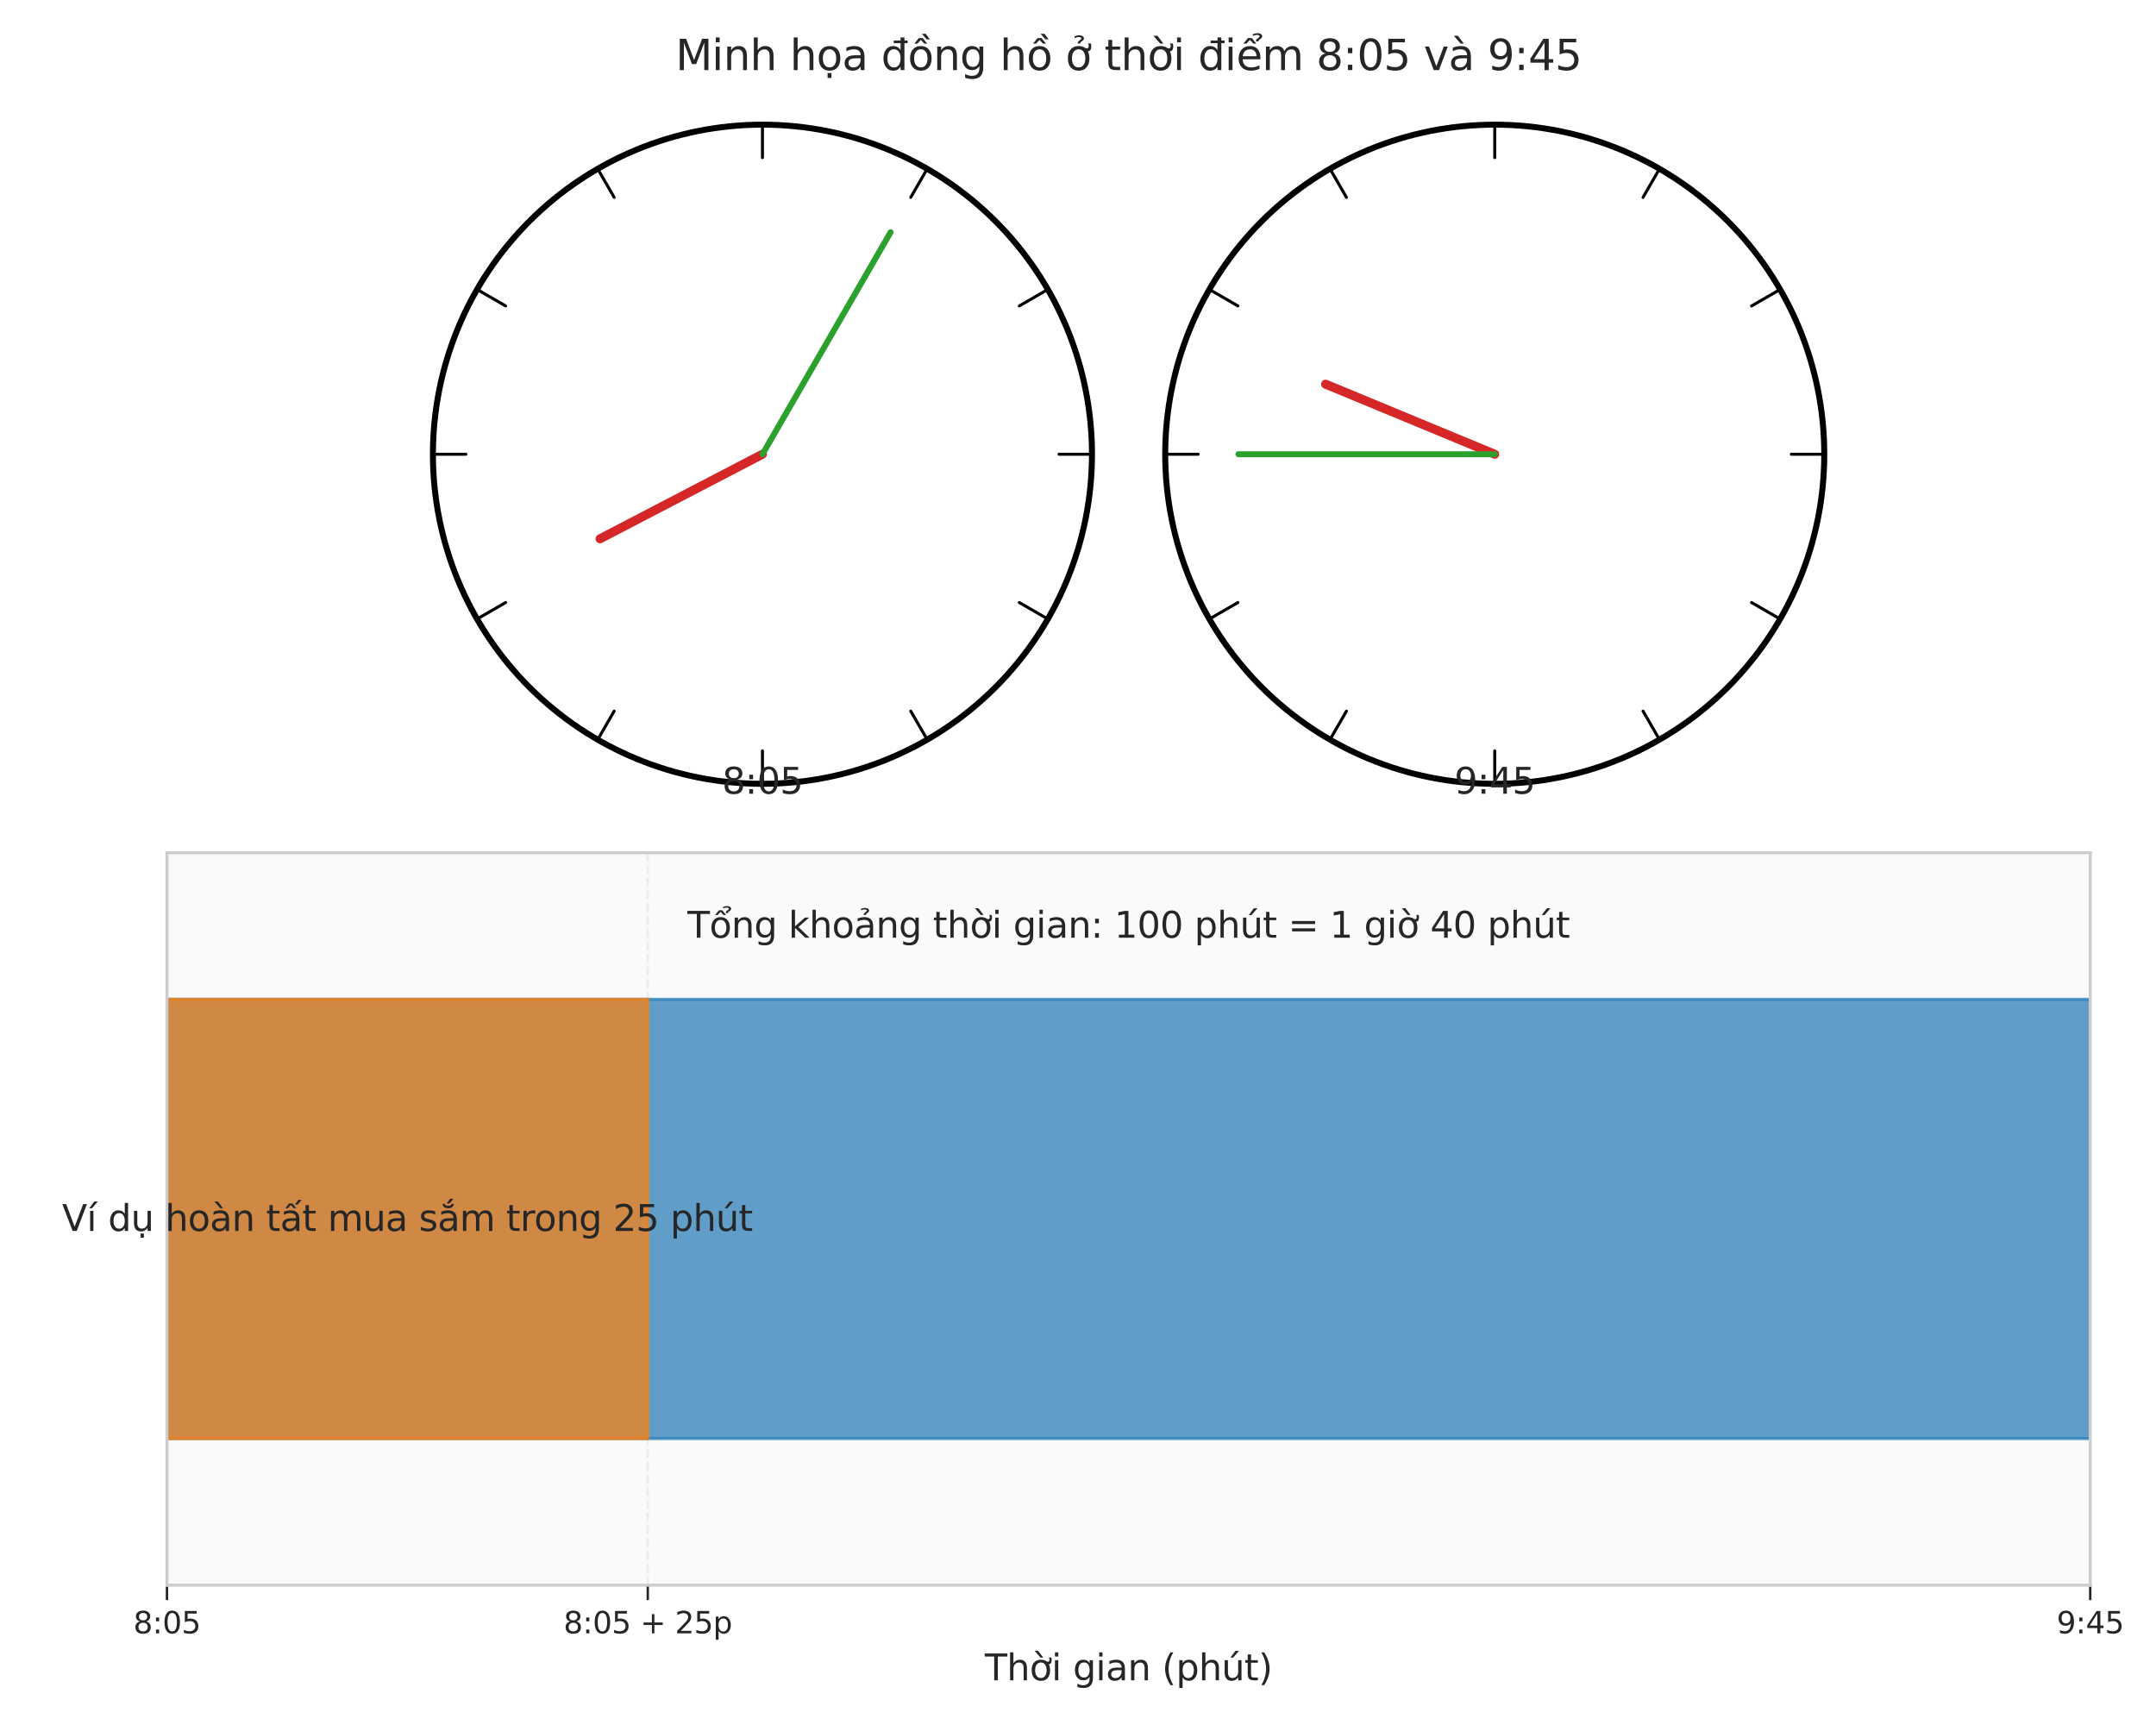 <?xml version="1.0" encoding="utf-8" standalone="no"?>
<!DOCTYPE svg PUBLIC "-//W3C//DTD SVG 1.1//EN"
  "http://www.w3.org/Graphics/SVG/1.1/DTD/svg11.dtd">
<svg xmlns:xlink="http://www.w3.org/1999/xlink" width="720pt" height="576pt" viewBox="0 0 720 576" xmlns="http://www.w3.org/2000/svg" version="1.1">
 <defs>
  <style type="text/css">*{stroke-linejoin: round; stroke-linecap: butt}</style>
 </defs>
 <g id="figure_1">
  <g id="patch_1">
   <path d="M 0 576 
L 720 576 
L 720 0 
L 0 0 
z
" style="fill: #ffffff"/>
  </g>
  <g id="axes_1">
   <g id="patch_2">
    <path d="M 254.623 261.723 
C 283.807 261.723 311.801 250.127 332.438 229.49 
C 353.075 208.853 364.67 180.86 364.67 151.675 
C 364.67 122.49 353.075 94.497 332.438 73.86 
C 311.801 53.223 283.807 41.627 254.623 41.627 
C 225.438 41.627 197.444 53.223 176.807 73.86 
C 156.17 94.497 144.575 122.49 144.575 151.675 
C 144.575 180.86 156.17 208.853 176.807 229.49 
C 197.444 250.127 225.438 261.723 254.623 261.723 
L 254.623 261.723 
z
" clip-path="url(#p99e0556cc8)" style="fill: none; stroke: #000000; stroke-width: 2; stroke-linejoin: miter"/>
   </g>
   <g id="patch_3">
    <path d="M 499.173 261.723 
C 528.357 261.723 556.351 250.127 576.988 229.49 
C 597.625 208.853 609.22 180.86 609.22 151.675 
C 609.22 122.49 597.625 94.497 576.988 73.86 
C 556.351 53.223 528.357 41.627 499.173 41.627 
C 469.988 41.627 441.994 53.223 421.357 73.86 
C 400.72 94.497 389.125 122.49 389.125 151.675 
C 389.125 180.86 400.72 208.853 421.357 229.49 
C 441.994 250.127 469.988 261.723 499.173 261.723 
L 499.173 261.723 
z
" clip-path="url(#p99e0556cc8)" style="fill: none; stroke: #000000; stroke-width: 2; stroke-linejoin: miter"/>
   </g>
   <g id="line2d_1">
    <path d="M 254.623 52.632 
L 254.623 41.627 
" clip-path="url(#p99e0556cc8)" style="fill: none; stroke: #000000; stroke-linecap: round"/>
   </g>
   <g id="line2d_2">
    <path d="M 304.144 65.901 
L 309.646 56.371 
" clip-path="url(#p99e0556cc8)" style="fill: none; stroke: #000000; stroke-linecap: round"/>
   </g>
   <g id="line2d_3">
    <path d="M 340.396 102.154 
L 349.926 96.651 
" clip-path="url(#p99e0556cc8)" style="fill: none; stroke: #000000; stroke-linecap: round"/>
   </g>
   <g id="line2d_4">
    <path d="M 353.665 151.675 
L 364.67 151.675 
" clip-path="url(#p99e0556cc8)" style="fill: none; stroke: #000000; stroke-linecap: round"/>
   </g>
   <g id="line2d_5">
    <path d="M 340.396 201.196 
L 349.926 206.699 
" clip-path="url(#p99e0556cc8)" style="fill: none; stroke: #000000; stroke-linecap: round"/>
   </g>
   <g id="line2d_6">
    <path d="M 304.144 237.449 
L 309.646 246.979 
" clip-path="url(#p99e0556cc8)" style="fill: none; stroke: #000000; stroke-linecap: round"/>
   </g>
   <g id="line2d_7">
    <path d="M 254.623 250.718 
L 254.623 261.723 
" clip-path="url(#p99e0556cc8)" style="fill: none; stroke: #000000; stroke-linecap: round"/>
   </g>
   <g id="line2d_8">
    <path d="M 205.101 237.449 
L 199.599 246.979 
" clip-path="url(#p99e0556cc8)" style="fill: none; stroke: #000000; stroke-linecap: round"/>
   </g>
   <g id="line2d_9">
    <path d="M 168.849 201.196 
L 159.319 206.699 
" clip-path="url(#p99e0556cc8)" style="fill: none; stroke: #000000; stroke-linecap: round"/>
   </g>
   <g id="line2d_10">
    <path d="M 155.58 151.675 
L 144.575 151.675 
" clip-path="url(#p99e0556cc8)" style="fill: none; stroke: #000000; stroke-linecap: round"/>
   </g>
   <g id="line2d_11">
    <path d="M 168.849 102.154 
L 159.319 96.651 
" clip-path="url(#p99e0556cc8)" style="fill: none; stroke: #000000; stroke-linecap: round"/>
   </g>
   <g id="line2d_12">
    <path d="M 205.101 65.901 
L 199.599 56.371 
" clip-path="url(#p99e0556cc8)" style="fill: none; stroke: #000000; stroke-linecap: round"/>
   </g>
   <g id="line2d_13">
    <path d="M 499.173 52.632 
L 499.173 41.627 
" clip-path="url(#p99e0556cc8)" style="fill: none; stroke: #000000; stroke-linecap: round"/>
   </g>
   <g id="line2d_14">
    <path d="M 548.694 65.901 
L 554.196 56.371 
" clip-path="url(#p99e0556cc8)" style="fill: none; stroke: #000000; stroke-linecap: round"/>
   </g>
   <g id="line2d_15">
    <path d="M 584.946 102.154 
L 594.476 96.651 
" clip-path="url(#p99e0556cc8)" style="fill: none; stroke: #000000; stroke-linecap: round"/>
   </g>
   <g id="line2d_16">
    <path d="M 598.215 151.675 
L 609.22 151.675 
" clip-path="url(#p99e0556cc8)" style="fill: none; stroke: #000000; stroke-linecap: round"/>
   </g>
   <g id="line2d_17">
    <path d="M 584.946 201.196 
L 594.476 206.699 
" clip-path="url(#p99e0556cc8)" style="fill: none; stroke: #000000; stroke-linecap: round"/>
   </g>
   <g id="line2d_18">
    <path d="M 548.694 237.449 
L 554.196 246.979 
" clip-path="url(#p99e0556cc8)" style="fill: none; stroke: #000000; stroke-linecap: round"/>
   </g>
   <g id="line2d_19">
    <path d="M 499.173 250.718 
L 499.173 261.723 
" clip-path="url(#p99e0556cc8)" style="fill: none; stroke: #000000; stroke-linecap: round"/>
   </g>
   <g id="line2d_20">
    <path d="M 449.651 237.449 
L 444.149 246.979 
" clip-path="url(#p99e0556cc8)" style="fill: none; stroke: #000000; stroke-linecap: round"/>
   </g>
   <g id="line2d_21">
    <path d="M 413.399 201.196 
L 403.869 206.699 
" clip-path="url(#p99e0556cc8)" style="fill: none; stroke: #000000; stroke-linecap: round"/>
   </g>
   <g id="line2d_22">
    <path d="M 400.13 151.675 
L 389.125 151.675 
" clip-path="url(#p99e0556cc8)" style="fill: none; stroke: #000000; stroke-linecap: round"/>
   </g>
   <g id="line2d_23">
    <path d="M 413.399 102.154 
L 403.869 96.651 
" clip-path="url(#p99e0556cc8)" style="fill: none; stroke: #000000; stroke-linecap: round"/>
   </g>
   <g id="line2d_24">
    <path d="M 449.651 65.901 
L 444.149 56.371 
" clip-path="url(#p99e0556cc8)" style="fill: none; stroke: #000000; stroke-linecap: round"/>
   </g>
   <g id="line2d_25">
    <path d="M 254.623 151.675 
L 200.393 179.905 
" clip-path="url(#p99e0556cc8)" style="fill: none; stroke: #d62728; stroke-width: 3; stroke-linecap: round"/>
   </g>
   <g id="line2d_26">
    <path d="M 254.623 151.675 
L 297.419 77.55 
" clip-path="url(#p99e0556cc8)" style="fill: none; stroke: #2ca02c; stroke-width: 2; stroke-linecap: round"/>
   </g>
   <g id="line2d_27">
    <path d="M 499.173 151.675 
L 442.689 128.279 
" clip-path="url(#p99e0556cc8)" style="fill: none; stroke: #d62728; stroke-width: 3; stroke-linecap: round"/>
   </g>
   <g id="line2d_28">
    <path d="M 499.173 151.675 
L 413.58 151.675 
" clip-path="url(#p99e0556cc8)" style="fill: none; stroke: #2ca02c; stroke-width: 2; stroke-linecap: round"/>
   </g>
   <g id="text_1">
    <!-- 8:05 -->
    <g style="fill: #262626" transform="translate(241.149 265.034) scale(0.12 -0.12)">
     <defs>
      <path id="DejaVuSans-38" d="M 2034 2216 
Q 1584 2216 1326 1975 
Q 1069 1734 1069 1313 
Q 1069 891 1326 650 
Q 1584 409 2034 409 
Q 2484 409 2743 651 
Q 3003 894 3003 1313 
Q 3003 1734 2745 1975 
Q 2488 2216 2034 2216 
z
M 1403 2484 
Q 997 2584 770 2862 
Q 544 3141 544 3541 
Q 544 4100 942 4425 
Q 1341 4750 2034 4750 
Q 2731 4750 3128 4425 
Q 3525 4100 3525 3541 
Q 3525 3141 3298 2862 
Q 3072 2584 2669 2484 
Q 3125 2378 3379 2068 
Q 3634 1759 3634 1313 
Q 3634 634 3220 271 
Q 2806 -91 2034 -91 
Q 1263 -91 848 271 
Q 434 634 434 1313 
Q 434 1759 690 2068 
Q 947 2378 1403 2484 
z
M 1172 3481 
Q 1172 3119 1398 2916 
Q 1625 2713 2034 2713 
Q 2441 2713 2670 2916 
Q 2900 3119 2900 3481 
Q 2900 3844 2670 4047 
Q 2441 4250 2034 4250 
Q 1625 4250 1398 4047 
Q 1172 3844 1172 3481 
z
" transform="scale(0.016)"/>
      <path id="DejaVuSans-3a" d="M 750 794 
L 1409 794 
L 1409 0 
L 750 0 
L 750 794 
z
M 750 3309 
L 1409 3309 
L 1409 2516 
L 750 2516 
L 750 3309 
z
" transform="scale(0.016)"/>
      <path id="DejaVuSans-30" d="M 2034 4250 
Q 1547 4250 1301 3770 
Q 1056 3291 1056 2328 
Q 1056 1369 1301 889 
Q 1547 409 2034 409 
Q 2525 409 2770 889 
Q 3016 1369 3016 2328 
Q 3016 3291 2770 3770 
Q 2525 4250 2034 4250 
z
M 2034 4750 
Q 2819 4750 3233 4129 
Q 3647 3509 3647 2328 
Q 3647 1150 3233 529 
Q 2819 -91 2034 -91 
Q 1250 -91 836 529 
Q 422 1150 422 2328 
Q 422 3509 836 4129 
Q 1250 4750 2034 4750 
z
" transform="scale(0.016)"/>
      <path id="DejaVuSans-35" d="M 691 4666 
L 3169 4666 
L 3169 4134 
L 1269 4134 
L 1269 2991 
Q 1406 3038 1543 3061 
Q 1681 3084 1819 3084 
Q 2600 3084 3056 2656 
Q 3513 2228 3513 1497 
Q 3513 744 3044 326 
Q 2575 -91 1722 -91 
Q 1428 -91 1123 -41 
Q 819 9 494 109 
L 494 744 
Q 775 591 1075 516 
Q 1375 441 1709 441 
Q 2250 441 2565 725 
Q 2881 1009 2881 1497 
Q 2881 1984 2565 2268 
Q 2250 2553 1709 2553 
Q 1456 2553 1204 2497 
Q 953 2441 691 2322 
L 691 4666 
z
" transform="scale(0.016)"/>
     </defs>
     <use xlink:href="#DejaVuSans-38"/>
     <use xlink:href="#DejaVuSans-3a" transform="translate(63.623 0)"/>
     <use xlink:href="#DejaVuSans-30" transform="translate(97.314 0)"/>
     <use xlink:href="#DejaVuSans-35" transform="translate(160.938 0)"/>
    </g>
   </g>
   <g id="text_2">
    <!-- 9:45 -->
    <g style="fill: #262626" transform="translate(485.699 265.034) scale(0.12 -0.12)">
     <defs>
      <path id="DejaVuSans-39" d="M 703 97 
L 703 672 
Q 941 559 1184 500 
Q 1428 441 1663 441 
Q 2288 441 2617 861 
Q 2947 1281 2994 2138 
Q 2813 1869 2534 1725 
Q 2256 1581 1919 1581 
Q 1219 1581 811 2004 
Q 403 2428 403 3163 
Q 403 3881 828 4315 
Q 1253 4750 1959 4750 
Q 2769 4750 3195 4129 
Q 3622 3509 3622 2328 
Q 3622 1225 3098 567 
Q 2575 -91 1691 -91 
Q 1453 -91 1209 -44 
Q 966 3 703 97 
z
M 1959 2075 
Q 2384 2075 2632 2365 
Q 2881 2656 2881 3163 
Q 2881 3666 2632 3958 
Q 2384 4250 1959 4250 
Q 1534 4250 1286 3958 
Q 1038 3666 1038 3163 
Q 1038 2656 1286 2365 
Q 1534 2075 1959 2075 
z
" transform="scale(0.016)"/>
      <path id="DejaVuSans-34" d="M 2419 4116 
L 825 1625 
L 2419 1625 
L 2419 4116 
z
M 2253 4666 
L 3047 4666 
L 3047 1625 
L 3713 1625 
L 3713 1100 
L 3047 1100 
L 3047 0 
L 2419 0 
L 2419 1100 
L 313 1100 
L 313 1709 
L 2253 4666 
z
" transform="scale(0.016)"/>
     </defs>
     <use xlink:href="#DejaVuSans-39"/>
     <use xlink:href="#DejaVuSans-3a" transform="translate(63.623 0)"/>
     <use xlink:href="#DejaVuSans-34" transform="translate(97.314 0)"/>
     <use xlink:href="#DejaVuSans-35" transform="translate(160.938 0)"/>
    </g>
   </g>
   <g id="text_3">
    <!-- Minh họa đồng hồ ở thời điểm 8:05 và 9:45 -->
    <g style="fill: #262626" transform="translate(225.606 23.4) scale(0.14 -0.14)">
     <defs>
      <path id="DejaVuSans-4d" d="M 628 4666 
L 1569 4666 
L 2759 1491 
L 3956 4666 
L 4897 4666 
L 4897 0 
L 4281 0 
L 4281 4097 
L 3078 897 
L 2444 897 
L 1241 4097 
L 1241 0 
L 628 0 
L 628 4666 
z
" transform="scale(0.016)"/>
      <path id="DejaVuSans-69" d="M 603 3500 
L 1178 3500 
L 1178 0 
L 603 0 
L 603 3500 
z
M 603 4863 
L 1178 4863 
L 1178 4134 
L 603 4134 
L 603 4863 
z
" transform="scale(0.016)"/>
      <path id="DejaVuSans-6e" d="M 3513 2113 
L 3513 0 
L 2938 0 
L 2938 2094 
Q 2938 2591 2744 2837 
Q 2550 3084 2163 3084 
Q 1697 3084 1428 2787 
Q 1159 2491 1159 1978 
L 1159 0 
L 581 0 
L 581 3500 
L 1159 3500 
L 1159 2956 
Q 1366 3272 1645 3428 
Q 1925 3584 2291 3584 
Q 2894 3584 3203 3211 
Q 3513 2838 3513 2113 
z
" transform="scale(0.016)"/>
      <path id="DejaVuSans-68" d="M 3513 2113 
L 3513 0 
L 2938 0 
L 2938 2094 
Q 2938 2591 2744 2837 
Q 2550 3084 2163 3084 
Q 1697 3084 1428 2787 
Q 1159 2491 1159 1978 
L 1159 0 
L 581 0 
L 581 4863 
L 1159 4863 
L 1159 2956 
Q 1366 3272 1645 3428 
Q 1925 3584 2291 3584 
Q 2894 3584 3203 3211 
Q 3513 2838 3513 2113 
z
" transform="scale(0.016)"/>
      <path id="DejaVuSans-20" transform="scale(0.016)"/>
      <path id="DejaVuSans-1ecd" d="M 1959 3097 
Q 1497 3097 1228 2736 
Q 959 2375 959 1747 
Q 959 1119 1226 758 
Q 1494 397 1959 397 
Q 2419 397 2687 759 
Q 2956 1122 2956 1747 
Q 2956 2369 2687 2733 
Q 2419 3097 1959 3097 
z
M 1959 3584 
Q 2709 3584 3137 3096 
Q 3566 2609 3566 1747 
Q 3566 888 3137 398 
Q 2709 -91 1959 -91 
Q 1206 -91 779 398 
Q 353 888 353 1747 
Q 353 2609 779 3096 
Q 1206 3584 1959 3584 
z
M 1666 -441 
L 2241 -441 
L 2241 -1172 
L 1666 -1172 
L 1666 -441 
z
" transform="scale(0.016)"/>
      <path id="DejaVuSans-61" d="M 2194 1759 
Q 1497 1759 1228 1600 
Q 959 1441 959 1056 
Q 959 750 1161 570 
Q 1363 391 1709 391 
Q 2188 391 2477 730 
Q 2766 1069 2766 1631 
L 2766 1759 
L 2194 1759 
z
M 3341 1997 
L 3341 0 
L 2766 0 
L 2766 531 
Q 2569 213 2275 61 
Q 1981 -91 1556 -91 
Q 1019 -91 701 211 
Q 384 513 384 1019 
Q 384 1609 779 1909 
Q 1175 2209 1959 2209 
L 2766 2209 
L 2766 2266 
Q 2766 2663 2505 2880 
Q 2244 3097 1772 3097 
Q 1472 3097 1187 3025 
Q 903 2953 641 2809 
L 641 3341 
Q 956 3463 1253 3523 
Q 1550 3584 1831 3584 
Q 2591 3584 2966 3190 
Q 3341 2797 3341 1997 
z
" transform="scale(0.016)"/>
      <path id="DejaVuSans-111" d="M 2906 2969 
L 2906 4013 
L 1888 4013 
L 1888 4403 
L 2906 4403 
L 2906 4863 
L 3481 4863 
L 3481 4403 
L 3963 4403 
L 3963 4013 
L 3481 4013 
L 3481 0 
L 2906 0 
L 2906 525 
Q 2725 213 2448 61 
Q 2172 -91 1784 -91 
Q 1150 -91 751 415 
Q 353 922 353 1747 
Q 353 2572 751 3078 
Q 1150 3584 1784 3584 
Q 2172 3584 2448 3432 
Q 2725 3281 2906 2969 
z
M 947 1747 
Q 947 1113 1208 752 
Q 1469 391 1925 391 
Q 2381 391 2643 752 
Q 2906 1113 2906 1747 
Q 2906 2381 2643 2742 
Q 2381 3103 1925 3103 
Q 1469 3103 1208 2742 
Q 947 2381 947 1747 
z
" transform="scale(0.016)"/>
      <path id="DejaVuSans-1ed3" d="M 2694 5409 
L 3306 4584 
L 2828 4584 
L 2110 5409 
L 2694 5409 
z
M 1658 4775 
L 2246 4775 
L 2905 3944 
L 2471 3944 
L 1952 4500 
L 1433 3944 
L 999 3944 
L 1658 4775 
z
M 1959 3097 
Q 1497 3097 1228 2736 
Q 959 2375 959 1747 
Q 959 1119 1226 758 
Q 1494 397 1959 397 
Q 2419 397 2687 759 
Q 2956 1122 2956 1747 
Q 2956 2369 2687 2733 
Q 2419 3097 1959 3097 
z
M 1959 3584 
Q 2709 3584 3137 3096 
Q 3566 2609 3566 1747 
Q 3566 888 3137 398 
Q 2709 -91 1959 -91 
Q 1206 -91 779 398 
Q 353 888 353 1747 
Q 353 2609 779 3096 
Q 1206 3584 1959 3584 
z
" transform="scale(0.016)"/>
      <path id="DejaVuSans-67" d="M 2906 1791 
Q 2906 2416 2648 2759 
Q 2391 3103 1925 3103 
Q 1463 3103 1205 2759 
Q 947 2416 947 1791 
Q 947 1169 1205 825 
Q 1463 481 1925 481 
Q 2391 481 2648 825 
Q 2906 1169 2906 1791 
z
M 3481 434 
Q 3481 -459 3084 -895 
Q 2688 -1331 1869 -1331 
Q 1566 -1331 1297 -1286 
Q 1028 -1241 775 -1147 
L 775 -588 
Q 1028 -725 1275 -790 
Q 1522 -856 1778 -856 
Q 2344 -856 2625 -561 
Q 2906 -266 2906 331 
L 2906 616 
Q 2728 306 2450 153 
Q 2172 0 1784 0 
Q 1141 0 747 490 
Q 353 981 353 1791 
Q 353 2603 747 3093 
Q 1141 3584 1784 3584 
Q 2172 3584 2450 3431 
Q 2728 3278 2906 2969 
L 2906 3500 
L 3481 3500 
L 3481 434 
z
" transform="scale(0.016)"/>
      <path id="DejaVuSans-1edf" d="M 2622 3136 
L 2622 3508 
Q 2813 3367 2950 3300 
Q 3088 3233 3185 3233 
Q 3328 3233 3400 3319 
Q 3472 3405 3472 3573 
Q 3472 3673 3448 3770 
Q 3425 3867 3378 3964 
L 3794 3964 
Q 3825 3845 3840 3739 
Q 3856 3633 3856 3539 
Q 3856 3158 3720 2978 
Q 3585 2798 3294 2798 
Q 3144 2798 2980 2881 
Q 2816 2964 2622 3136 
z
M 1975 3097 
Q 1513 3097 1244 2736 
Q 975 2375 975 1747 
Q 975 1119 1242 758 
Q 1510 397 1975 397 
Q 2435 397 2703 759 
Q 2972 1122 2972 1747 
Q 2972 2369 2703 2733 
Q 2435 3097 1975 3097 
z
M 1975 3584 
Q 2725 3584 3153 3096 
Q 3582 2609 3582 1747 
Q 3582 888 3153 398 
Q 2725 -91 1975 -91 
Q 1222 -91 795 398 
Q 369 888 369 1747 
Q 369 2609 795 3096 
Q 1222 3584 1975 3584 
z
M 1364 5025 
Q 1714 5184 2042 5184 
Q 2367 5184 2565 5051 
Q 2764 4919 2764 4709 
Q 2764 4519 2489 4316 
L 2351 4216 
Q 2242 4134 2230 4106 
Q 2208 4056 2208 3956 
L 1836 3956 
L 1836 3994 
Q 1836 4119 1883 4203 
Q 1930 4288 2089 4403 
L 2230 4509 
Q 2373 4616 2373 4741 
Q 2373 4806 2276 4862 
Q 2180 4919 1958 4919 
Q 1676 4919 1364 4756 
L 1364 5025 
z
" transform="scale(0.016)"/>
      <path id="DejaVuSans-74" d="M 1172 4494 
L 1172 3500 
L 2356 3500 
L 2356 3053 
L 1172 3053 
L 1172 1153 
Q 1172 725 1289 603 
Q 1406 481 1766 481 
L 2356 481 
L 2356 0 
L 1766 0 
Q 1100 0 847 248 
Q 594 497 594 1153 
L 594 3053 
L 172 3053 
L 172 3500 
L 594 3500 
L 594 4494 
L 1172 4494 
z
" transform="scale(0.016)"/>
      <path id="DejaVuSans-1edd" d="M 1507 5119 
L 2388 3950 
L 1910 3950 
L 891 5119 
L 1507 5119 
z
M 2622 3136 
L 2622 3508 
Q 2813 3367 2950 3300 
Q 3088 3233 3185 3233 
Q 3328 3233 3400 3319 
Q 3472 3405 3472 3573 
Q 3472 3673 3448 3770 
Q 3425 3867 3378 3964 
L 3794 3964 
Q 3825 3845 3840 3739 
Q 3856 3633 3856 3539 
Q 3856 3158 3720 2978 
Q 3585 2798 3294 2798 
Q 3144 2798 2980 2881 
Q 2816 2964 2622 3136 
z
M 1975 3097 
Q 1513 3097 1244 2736 
Q 975 2375 975 1747 
Q 975 1119 1242 758 
Q 1510 397 1975 397 
Q 2435 397 2703 759 
Q 2972 1122 2972 1747 
Q 2972 2369 2703 2733 
Q 2435 3097 1975 3097 
z
M 1975 3584 
Q 2725 3584 3153 3096 
Q 3582 2609 3582 1747 
Q 3582 888 3153 398 
Q 2725 -91 1975 -91 
Q 1222 -91 795 398 
Q 369 888 369 1747 
Q 369 2609 795 3096 
Q 1222 3584 1975 3584 
z
" transform="scale(0.016)"/>
      <path id="DejaVuSans-1ec3" d="M 3597 1894 
L 3597 1613 
L 953 1613 
Q 991 1019 1311 708 
Q 1631 397 2203 397 
Q 2534 397 2845 478 
Q 3156 559 3463 722 
L 3463 178 
Q 3153 47 2828 -22 
Q 2503 -91 2169 -91 
Q 1331 -91 842 396 
Q 353 884 353 1716 
Q 353 2575 817 3079 
Q 1281 3584 2069 3584 
Q 2775 3584 3186 3129 
Q 3597 2675 3597 1894 
z
M 3022 2063 
Q 3016 2534 2758 2815 
Q 2500 3097 2075 3097 
Q 1594 3097 1305 2825 
Q 1016 2553 972 2059 
L 3022 2063 
z
M 2468 5345 
Q 2818 5504 3146 5504 
Q 3471 5504 3669 5371 
Q 3868 5239 3868 5029 
Q 3868 4839 3593 4636 
L 3455 4536 
Q 3346 4454 3334 4426 
Q 3312 4376 3312 4276 
L 2940 4276 
L 2940 4314 
Q 2940 4439 2987 4523 
Q 3034 4608 3193 4723 
L 3334 4829 
Q 3477 4936 3477 5061 
Q 3477 5126 3380 5182 
Q 3284 5239 3062 5239 
Q 2780 5239 2468 5076 
L 2468 5345 
z
M 1738 4775 
L 2326 4775 
L 2985 3944 
L 2551 3944 
L 2032 4500 
L 1513 3944 
L 1079 3944 
L 1738 4775 
z
" transform="scale(0.016)"/>
      <path id="DejaVuSans-6d" d="M 3328 2828 
Q 3544 3216 3844 3400 
Q 4144 3584 4550 3584 
Q 5097 3584 5394 3201 
Q 5691 2819 5691 2113 
L 5691 0 
L 5113 0 
L 5113 2094 
Q 5113 2597 4934 2840 
Q 4756 3084 4391 3084 
Q 3944 3084 3684 2787 
Q 3425 2491 3425 1978 
L 3425 0 
L 2847 0 
L 2847 2094 
Q 2847 2600 2669 2842 
Q 2491 3084 2119 3084 
Q 1678 3084 1418 2786 
Q 1159 2488 1159 1978 
L 1159 0 
L 581 0 
L 581 3500 
L 1159 3500 
L 1159 2956 
Q 1356 3278 1631 3431 
Q 1906 3584 2284 3584 
Q 2666 3584 2933 3390 
Q 3200 3197 3328 2828 
z
" transform="scale(0.016)"/>
      <path id="DejaVuSans-76" d="M 191 3500 
L 800 3500 
L 1894 563 
L 2988 3500 
L 3597 3500 
L 2284 0 
L 1503 0 
L 191 3500 
z
" transform="scale(0.016)"/>
      <path id="DejaVuSans-e0" d="M 2194 1759 
Q 1497 1759 1228 1600 
Q 959 1441 959 1056 
Q 959 750 1161 570 
Q 1363 391 1709 391 
Q 2188 391 2477 730 
Q 2766 1069 2766 1631 
L 2766 1759 
L 2194 1759 
z
M 3341 1997 
L 3341 0 
L 2766 0 
L 2766 531 
Q 2569 213 2275 61 
Q 1981 -91 1556 -91 
Q 1019 -91 701 211 
Q 384 513 384 1019 
Q 384 1609 779 1909 
Q 1175 2209 1959 2209 
L 2766 2209 
L 2766 2266 
Q 2766 2663 2505 2880 
Q 2244 3097 1772 3097 
Q 1472 3097 1187 3025 
Q 903 2953 641 2809 
L 641 3341 
Q 956 3463 1253 3523 
Q 1550 3584 1831 3584 
Q 2591 3584 2966 3190 
Q 3341 2797 3341 1997 
z
M 1403 5119 
L 2284 3950 
L 1806 3950 
L 787 5119 
L 1403 5119 
z
" transform="scale(0.016)"/>
     </defs>
     <use xlink:href="#DejaVuSans-4d"/>
     <use xlink:href="#DejaVuSans-69" transform="translate(86.279 0)"/>
     <use xlink:href="#DejaVuSans-6e" transform="translate(114.062 0)"/>
     <use xlink:href="#DejaVuSans-68" transform="translate(177.441 0)"/>
     <use xlink:href="#DejaVuSans-20" transform="translate(240.82 0)"/>
     <use xlink:href="#DejaVuSans-68" transform="translate(272.607 0)"/>
     <use xlink:href="#DejaVuSans-1ecd" transform="translate(335.986 0)"/>
     <use xlink:href="#DejaVuSans-61" transform="translate(397.168 0)"/>
     <use xlink:href="#DejaVuSans-20" transform="translate(458.447 0)"/>
     <use xlink:href="#DejaVuSans-111" transform="translate(490.234 0)"/>
     <use xlink:href="#DejaVuSans-1ed3" transform="translate(553.711 0)"/>
     <use xlink:href="#DejaVuSans-6e" transform="translate(614.893 0)"/>
     <use xlink:href="#DejaVuSans-67" transform="translate(678.271 0)"/>
     <use xlink:href="#DejaVuSans-20" transform="translate(741.748 0)"/>
     <use xlink:href="#DejaVuSans-68" transform="translate(773.535 0)"/>
     <use xlink:href="#DejaVuSans-1ed3" transform="translate(836.914 0)"/>
     <use xlink:href="#DejaVuSans-20" transform="translate(898.096 0)"/>
     <use xlink:href="#DejaVuSans-1edf" transform="translate(929.883 0)"/>
     <use xlink:href="#DejaVuSans-20" transform="translate(991.064 0)"/>
     <use xlink:href="#DejaVuSans-74" transform="translate(1022.852 0)"/>
     <use xlink:href="#DejaVuSans-68" transform="translate(1062.061 0)"/>
     <use xlink:href="#DejaVuSans-1edd" transform="translate(1125.439 0)"/>
     <use xlink:href="#DejaVuSans-69" transform="translate(1186.621 0)"/>
     <use xlink:href="#DejaVuSans-20" transform="translate(1214.404 0)"/>
     <use xlink:href="#DejaVuSans-111" transform="translate(1246.191 0)"/>
     <use xlink:href="#DejaVuSans-69" transform="translate(1309.668 0)"/>
     <use xlink:href="#DejaVuSans-1ec3" transform="translate(1337.451 0)"/>
     <use xlink:href="#DejaVuSans-6d" transform="translate(1398.975 0)"/>
     <use xlink:href="#DejaVuSans-20" transform="translate(1496.387 0)"/>
     <use xlink:href="#DejaVuSans-38" transform="translate(1528.174 0)"/>
     <use xlink:href="#DejaVuSans-3a" transform="translate(1591.797 0)"/>
     <use xlink:href="#DejaVuSans-30" transform="translate(1625.488 0)"/>
     <use xlink:href="#DejaVuSans-35" transform="translate(1689.111 0)"/>
     <use xlink:href="#DejaVuSans-20" transform="translate(1752.734 0)"/>
     <use xlink:href="#DejaVuSans-76" transform="translate(1784.521 0)"/>
     <use xlink:href="#DejaVuSans-e0" transform="translate(1843.701 0)"/>
     <use xlink:href="#DejaVuSans-20" transform="translate(1904.98 0)"/>
     <use xlink:href="#DejaVuSans-39" transform="translate(1936.768 0)"/>
     <use xlink:href="#DejaVuSans-3a" transform="translate(2000.391 0)"/>
     <use xlink:href="#DejaVuSans-34" transform="translate(2034.082 0)"/>
     <use xlink:href="#DejaVuSans-35" transform="translate(2097.705 0)"/>
    </g>
   </g>
  </g>
  <g id="axes_2">
   <g id="patch_4">
    <path d="M 55.755 529.3 
L 698.04 529.3 
L 698.04 284.75 
L 55.755 284.75 
z
" style="fill: #fafafa"/>
   </g>
   <g id="matplotlib.axis_1">
    <g id="xtick_1">
     <g id="line2d_29">
      <path d="M 55.755 529.3 
L 55.755 284.75 
" clip-path="url(#pdb3f12de3e)" style="fill: none; stroke-dasharray: 2.96,1.28; stroke-dashoffset: 0; stroke: #cccccc; stroke-opacity: 0.3; stroke-width: 0.8"/>
     </g>
     <g id="line2d_30">
      <defs>
       <path id="m8b75209862" d="M 0 0 
L 0 5 
" style="stroke: #262626; stroke-width: 0.8"/>
      </defs>
      <g>
       <use xlink:href="#m8b75209862" x="55.755" y="529.3" style="fill: #262626; stroke: #262626; stroke-width: 0.8"/>
      </g>
     </g>
     <g id="text_4">
      <!-- 8:05 -->
      <g style="fill: #262626" transform="translate(44.527 545.398) scale(0.1 -0.1)">
       <use xlink:href="#DejaVuSans-38"/>
       <use xlink:href="#DejaVuSans-3a" transform="translate(63.623 0)"/>
       <use xlink:href="#DejaVuSans-30" transform="translate(97.314 0)"/>
       <use xlink:href="#DejaVuSans-35" transform="translate(160.938 0)"/>
      </g>
     </g>
    </g>
    <g id="xtick_2">
     <g id="line2d_31">
      <path d="M 216.326 529.3 
L 216.326 284.75 
" clip-path="url(#pdb3f12de3e)" style="fill: none; stroke-dasharray: 2.96,1.28; stroke-dashoffset: 0; stroke: #cccccc; stroke-opacity: 0.3; stroke-width: 0.8"/>
     </g>
     <g id="line2d_32">
      <g>
       <use xlink:href="#m8b75209862" x="216.326" y="529.3" style="fill: #262626; stroke: #262626; stroke-width: 0.8"/>
      </g>
     </g>
     <g id="text_5">
      <!-- 8:05 + 25p -->
      <g style="fill: #262626" transform="translate(188.193 545.398) scale(0.1 -0.1)">
       <defs>
        <path id="DejaVuSans-2b" d="M 2944 4013 
L 2944 2272 
L 4684 2272 
L 4684 1741 
L 2944 1741 
L 2944 0 
L 2419 0 
L 2419 1741 
L 678 1741 
L 678 2272 
L 2419 2272 
L 2419 4013 
L 2944 4013 
z
" transform="scale(0.016)"/>
        <path id="DejaVuSans-32" d="M 1228 531 
L 3431 531 
L 3431 0 
L 469 0 
L 469 531 
Q 828 903 1448 1529 
Q 2069 2156 2228 2338 
Q 2531 2678 2651 2914 
Q 2772 3150 2772 3378 
Q 2772 3750 2511 3984 
Q 2250 4219 1831 4219 
Q 1534 4219 1204 4116 
Q 875 4013 500 3803 
L 500 4441 
Q 881 4594 1212 4672 
Q 1544 4750 1819 4750 
Q 2544 4750 2975 4387 
Q 3406 4025 3406 3419 
Q 3406 3131 3298 2873 
Q 3191 2616 2906 2266 
Q 2828 2175 2409 1742 
Q 1991 1309 1228 531 
z
" transform="scale(0.016)"/>
        <path id="DejaVuSans-70" d="M 1159 525 
L 1159 -1331 
L 581 -1331 
L 581 3500 
L 1159 3500 
L 1159 2969 
Q 1341 3281 1617 3432 
Q 1894 3584 2278 3584 
Q 2916 3584 3314 3078 
Q 3713 2572 3713 1747 
Q 3713 922 3314 415 
Q 2916 -91 2278 -91 
Q 1894 -91 1617 61 
Q 1341 213 1159 525 
z
M 3116 1747 
Q 3116 2381 2855 2742 
Q 2594 3103 2138 3103 
Q 1681 3103 1420 2742 
Q 1159 2381 1159 1747 
Q 1159 1113 1420 752 
Q 1681 391 2138 391 
Q 2594 391 2855 752 
Q 3116 1113 3116 1747 
z
" transform="scale(0.016)"/>
       </defs>
       <use xlink:href="#DejaVuSans-38"/>
       <use xlink:href="#DejaVuSans-3a" transform="translate(63.623 0)"/>
       <use xlink:href="#DejaVuSans-30" transform="translate(97.314 0)"/>
       <use xlink:href="#DejaVuSans-35" transform="translate(160.938 0)"/>
       <use xlink:href="#DejaVuSans-20" transform="translate(224.561 0)"/>
       <use xlink:href="#DejaVuSans-2b" transform="translate(256.348 0)"/>
       <use xlink:href="#DejaVuSans-20" transform="translate(340.137 0)"/>
       <use xlink:href="#DejaVuSans-32" transform="translate(371.924 0)"/>
       <use xlink:href="#DejaVuSans-35" transform="translate(435.547 0)"/>
       <use xlink:href="#DejaVuSans-70" transform="translate(499.17 0)"/>
      </g>
     </g>
    </g>
    <g id="xtick_3">
     <g id="line2d_33">
      <path d="M 698.04 529.3 
L 698.04 284.75 
" clip-path="url(#pdb3f12de3e)" style="fill: none; stroke-dasharray: 2.96,1.28; stroke-dashoffset: 0; stroke: #cccccc; stroke-opacity: 0.3; stroke-width: 0.8"/>
     </g>
     <g id="line2d_34">
      <g>
       <use xlink:href="#m8b75209862" x="698.04" y="529.3" style="fill: #262626; stroke: #262626; stroke-width: 0.8"/>
      </g>
     </g>
     <g id="text_6">
      <!-- 9:45 -->
      <g style="fill: #262626" transform="translate(686.812 545.398) scale(0.1 -0.1)">
       <use xlink:href="#DejaVuSans-39"/>
       <use xlink:href="#DejaVuSans-3a" transform="translate(63.623 0)"/>
       <use xlink:href="#DejaVuSans-34" transform="translate(97.314 0)"/>
       <use xlink:href="#DejaVuSans-35" transform="translate(160.938 0)"/>
      </g>
     </g>
    </g>
    <g id="text_7">
     <!-- Thời gian (phút) -->
     <g style="fill: #262626" transform="translate(328.875 561.076) scale(0.12 -0.12)">
      <defs>
       <path id="DejaVuSans-54" d="M -19 4666 
L 3928 4666 
L 3928 4134 
L 2272 4134 
L 2272 0 
L 1638 0 
L 1638 4134 
L -19 4134 
L -19 4666 
z
" transform="scale(0.016)"/>
       <path id="DejaVuSans-28" d="M 1984 4856 
Q 1566 4138 1362 3434 
Q 1159 2731 1159 2009 
Q 1159 1288 1364 580 
Q 1569 -128 1984 -844 
L 1484 -844 
Q 1016 -109 783 600 
Q 550 1309 550 2009 
Q 550 2706 781 3412 
Q 1013 4119 1484 4856 
L 1984 4856 
z
" transform="scale(0.016)"/>
       <path id="DejaVuSans-fa" d="M 544 1381 
L 544 3500 
L 1119 3500 
L 1119 1403 
Q 1119 906 1312 657 
Q 1506 409 1894 409 
Q 2359 409 2629 706 
Q 2900 1003 2900 1516 
L 2900 3500 
L 3475 3500 
L 3475 0 
L 2900 0 
L 2900 538 
Q 2691 219 2414 64 
Q 2138 -91 1772 -91 
Q 1169 -91 856 284 
Q 544 659 544 1381 
z
M 1991 3584 
L 1991 3584 
z
M 2418 5119 
L 3040 5119 
L 2022 3944 
L 1543 3944 
L 2418 5119 
z
" transform="scale(0.016)"/>
       <path id="DejaVuSans-29" d="M 513 4856 
L 1013 4856 
Q 1481 4119 1714 3412 
Q 1947 2706 1947 2009 
Q 1947 1309 1714 600 
Q 1481 -109 1013 -844 
L 513 -844 
Q 928 -128 1133 580 
Q 1338 1288 1338 2009 
Q 1338 2731 1133 3434 
Q 928 4138 513 4856 
z
" transform="scale(0.016)"/>
      </defs>
      <use xlink:href="#DejaVuSans-54"/>
      <use xlink:href="#DejaVuSans-68" transform="translate(61.084 0)"/>
      <use xlink:href="#DejaVuSans-1edd" transform="translate(124.463 0)"/>
      <use xlink:href="#DejaVuSans-69" transform="translate(185.645 0)"/>
      <use xlink:href="#DejaVuSans-20" transform="translate(213.428 0)"/>
      <use xlink:href="#DejaVuSans-67" transform="translate(245.215 0)"/>
      <use xlink:href="#DejaVuSans-69" transform="translate(308.691 0)"/>
      <use xlink:href="#DejaVuSans-61" transform="translate(336.475 0)"/>
      <use xlink:href="#DejaVuSans-6e" transform="translate(397.754 0)"/>
      <use xlink:href="#DejaVuSans-20" transform="translate(461.133 0)"/>
      <use xlink:href="#DejaVuSans-28" transform="translate(492.92 0)"/>
      <use xlink:href="#DejaVuSans-70" transform="translate(531.934 0)"/>
      <use xlink:href="#DejaVuSans-68" transform="translate(595.41 0)"/>
      <use xlink:href="#DejaVuSans-fa" transform="translate(658.789 0)"/>
      <use xlink:href="#DejaVuSans-74" transform="translate(722.168 0)"/>
      <use xlink:href="#DejaVuSans-29" transform="translate(761.377 0)"/>
     </g>
    </g>
   </g>
   <g id="patch_5">
    <path d="M 55.755 480.39 
L 698.04 480.39 
L 698.04 333.66 
L 55.755 333.66 
z
" clip-path="url(#pdb3f12de3e)" style="fill: #1f77b4; opacity: 0.7; stroke: #1f77b4; stroke-linejoin: miter"/>
   </g>
   <g id="patch_6">
    <path d="M 55.755 480.39 
L 216.326 480.39 
L 216.326 333.66 
L 55.755 333.66 
z
" clip-path="url(#pdb3f12de3e)" style="fill: #ff7f0e; opacity: 0.7; stroke: #ff7f0e; stroke-linejoin: miter"/>
   </g>
   <g id="patch_7">
    <path d="M 55.755 529.3 
L 55.755 284.75 
" style="fill: none; stroke: #cccccc; stroke-linejoin: miter; stroke-linecap: square"/>
   </g>
   <g id="patch_8">
    <path d="M 698.04 529.3 
L 698.04 284.75 
" style="fill: none; stroke: #cccccc; stroke-linejoin: miter; stroke-linecap: square"/>
   </g>
   <g id="patch_9">
    <path d="M 55.755 529.3 
L 698.04 529.3 
" style="fill: none; stroke: #cccccc; stroke-linejoin: miter; stroke-linecap: square"/>
   </g>
   <g id="patch_10">
    <path d="M 55.755 284.75 
L 698.04 284.75 
" style="fill: none; stroke: #cccccc; stroke-linejoin: miter; stroke-linecap: square"/>
   </g>
   <g id="text_8">
    <!-- Tổng khoảng thời gian: 100 phút = 1 giờ 40 phút -->
    <g style="fill: #262626" transform="translate(229.563 313.117) scale(0.12 -0.12)">
     <defs>
      <path id="DejaVuSans-1ed5" d="M 2388 5345 
Q 2738 5504 3066 5504 
Q 3391 5504 3589 5371 
Q 3788 5239 3788 5029 
Q 3788 4839 3513 4636 
L 3375 4536 
Q 3266 4454 3254 4426 
Q 3232 4376 3232 4276 
L 2860 4276 
L 2860 4314 
Q 2860 4439 2907 4523 
Q 2954 4608 3113 4723 
L 3254 4829 
Q 3397 4936 3397 5061 
Q 3397 5126 3300 5182 
Q 3204 5239 2982 5239 
Q 2700 5239 2388 5076 
L 2388 5345 
z
M 1658 4775 
L 2246 4775 
L 2905 3944 
L 2471 3944 
L 1952 4500 
L 1433 3944 
L 999 3944 
L 1658 4775 
z
M 1959 3097 
Q 1497 3097 1228 2736 
Q 959 2375 959 1747 
Q 959 1119 1226 758 
Q 1494 397 1959 397 
Q 2419 397 2687 759 
Q 2956 1122 2956 1747 
Q 2956 2369 2687 2733 
Q 2419 3097 1959 3097 
z
M 1959 3584 
Q 2709 3584 3137 3096 
Q 3566 2609 3566 1747 
Q 3566 888 3137 398 
Q 2709 -91 1959 -91 
Q 1206 -91 779 398 
Q 353 888 353 1747 
Q 353 2609 779 3096 
Q 1206 3584 1959 3584 
z
" transform="scale(0.016)"/>
      <path id="DejaVuSans-6b" d="M 581 4863 
L 1159 4863 
L 1159 1991 
L 2875 3500 
L 3609 3500 
L 1753 1863 
L 3688 0 
L 2938 0 
L 1159 1709 
L 1159 0 
L 581 0 
L 581 4863 
z
" transform="scale(0.016)"/>
      <path id="DejaVuSans-6f" d="M 1959 3097 
Q 1497 3097 1228 2736 
Q 959 2375 959 1747 
Q 959 1119 1226 758 
Q 1494 397 1959 397 
Q 2419 397 2687 759 
Q 2956 1122 2956 1747 
Q 2956 2369 2687 2733 
Q 2419 3097 1959 3097 
z
M 1959 3584 
Q 2709 3584 3137 3096 
Q 3566 2609 3566 1747 
Q 3566 888 3137 398 
Q 2709 -91 1959 -91 
Q 1206 -91 779 398 
Q 353 888 353 1747 
Q 353 2609 779 3096 
Q 1206 3584 1959 3584 
z
" transform="scale(0.016)"/>
      <path id="DejaVuSans-1ea3" d="M 2194 1759 
Q 1497 1759 1228 1600 
Q 959 1441 959 1056 
Q 959 750 1161 570 
Q 1363 391 1709 391 
Q 2188 391 2477 730 
Q 2766 1069 2766 1631 
L 2766 1759 
L 2194 1759 
z
M 3341 1997 
L 3341 0 
L 2766 0 
L 2766 531 
Q 2569 213 2275 61 
Q 1981 -91 1556 -91 
Q 1019 -91 701 211 
Q 384 513 384 1019 
Q 384 1609 779 1909 
Q 1175 2209 1959 2209 
L 2766 2209 
L 2766 2266 
Q 2766 2663 2505 2880 
Q 2244 3097 1772 3097 
Q 1472 3097 1187 3025 
Q 903 2953 641 2809 
L 641 3341 
Q 956 3463 1253 3523 
Q 1550 3584 1831 3584 
Q 2591 3584 2966 3190 
Q 3341 2797 3341 1997 
z
M 1236 5025 
Q 1586 5184 1914 5184 
Q 2239 5184 2437 5051 
Q 2636 4919 2636 4709 
Q 2636 4519 2361 4316 
L 2223 4216 
Q 2114 4134 2102 4106 
Q 2080 4056 2080 3956 
L 1708 3956 
L 1708 3994 
Q 1708 4119 1755 4203 
Q 1802 4288 1961 4403 
L 2102 4509 
Q 2245 4616 2245 4741 
Q 2245 4806 2148 4862 
Q 2052 4919 1830 4919 
Q 1548 4919 1236 4756 
L 1236 5025 
z
" transform="scale(0.016)"/>
      <path id="DejaVuSans-31" d="M 794 531 
L 1825 531 
L 1825 4091 
L 703 3866 
L 703 4441 
L 1819 4666 
L 2450 4666 
L 2450 531 
L 3481 531 
L 3481 0 
L 794 0 
L 794 531 
z
" transform="scale(0.016)"/>
      <path id="DejaVuSans-3d" d="M 678 2906 
L 4684 2906 
L 4684 2381 
L 678 2381 
L 678 2906 
z
M 678 1631 
L 4684 1631 
L 4684 1100 
L 678 1100 
L 678 1631 
z
" transform="scale(0.016)"/>
     </defs>
     <use xlink:href="#DejaVuSans-54"/>
     <use xlink:href="#DejaVuSans-1ed5" transform="translate(61.084 0)"/>
     <use xlink:href="#DejaVuSans-6e" transform="translate(122.266 0)"/>
     <use xlink:href="#DejaVuSans-67" transform="translate(185.645 0)"/>
     <use xlink:href="#DejaVuSans-20" transform="translate(249.121 0)"/>
     <use xlink:href="#DejaVuSans-6b" transform="translate(280.908 0)"/>
     <use xlink:href="#DejaVuSans-68" transform="translate(338.818 0)"/>
     <use xlink:href="#DejaVuSans-6f" transform="translate(402.197 0)"/>
     <use xlink:href="#DejaVuSans-1ea3" transform="translate(463.379 0)"/>
     <use xlink:href="#DejaVuSans-6e" transform="translate(524.658 0)"/>
     <use xlink:href="#DejaVuSans-67" transform="translate(588.037 0)"/>
     <use xlink:href="#DejaVuSans-20" transform="translate(651.514 0)"/>
     <use xlink:href="#DejaVuSans-74" transform="translate(683.301 0)"/>
     <use xlink:href="#DejaVuSans-68" transform="translate(722.51 0)"/>
     <use xlink:href="#DejaVuSans-1edd" transform="translate(785.889 0)"/>
     <use xlink:href="#DejaVuSans-69" transform="translate(847.07 0)"/>
     <use xlink:href="#DejaVuSans-20" transform="translate(874.854 0)"/>
     <use xlink:href="#DejaVuSans-67" transform="translate(906.641 0)"/>
     <use xlink:href="#DejaVuSans-69" transform="translate(970.117 0)"/>
     <use xlink:href="#DejaVuSans-61" transform="translate(997.9 0)"/>
     <use xlink:href="#DejaVuSans-6e" transform="translate(1059.18 0)"/>
     <use xlink:href="#DejaVuSans-3a" transform="translate(1122.559 0)"/>
     <use xlink:href="#DejaVuSans-20" transform="translate(1156.25 0)"/>
     <use xlink:href="#DejaVuSans-31" transform="translate(1188.037 0)"/>
     <use xlink:href="#DejaVuSans-30" transform="translate(1251.66 0)"/>
     <use xlink:href="#DejaVuSans-30" transform="translate(1315.283 0)"/>
     <use xlink:href="#DejaVuSans-20" transform="translate(1378.906 0)"/>
     <use xlink:href="#DejaVuSans-70" transform="translate(1410.693 0)"/>
     <use xlink:href="#DejaVuSans-68" transform="translate(1474.17 0)"/>
     <use xlink:href="#DejaVuSans-fa" transform="translate(1537.549 0)"/>
     <use xlink:href="#DejaVuSans-74" transform="translate(1600.928 0)"/>
     <use xlink:href="#DejaVuSans-20" transform="translate(1640.137 0)"/>
     <use xlink:href="#DejaVuSans-3d" transform="translate(1671.924 0)"/>
     <use xlink:href="#DejaVuSans-20" transform="translate(1755.713 0)"/>
     <use xlink:href="#DejaVuSans-31" transform="translate(1787.5 0)"/>
     <use xlink:href="#DejaVuSans-20" transform="translate(1851.123 0)"/>
     <use xlink:href="#DejaVuSans-67" transform="translate(1882.91 0)"/>
     <use xlink:href="#DejaVuSans-69" transform="translate(1946.387 0)"/>
     <use xlink:href="#DejaVuSans-1edd" transform="translate(1974.17 0)"/>
     <use xlink:href="#DejaVuSans-20" transform="translate(2035.352 0)"/>
     <use xlink:href="#DejaVuSans-34" transform="translate(2067.139 0)"/>
     <use xlink:href="#DejaVuSans-30" transform="translate(2130.762 0)"/>
     <use xlink:href="#DejaVuSans-20" transform="translate(2194.385 0)"/>
     <use xlink:href="#DejaVuSans-70" transform="translate(2226.172 0)"/>
     <use xlink:href="#DejaVuSans-68" transform="translate(2289.648 0)"/>
     <use xlink:href="#DejaVuSans-fa" transform="translate(2353.027 0)"/>
     <use xlink:href="#DejaVuSans-74" transform="translate(2416.406 0)"/>
    </g>
   </g>
   <g id="text_9">
    <!-- Ví dụ hoàn tất mua sắm trong 25 phút -->
    <g style="fill: #262626" transform="translate(20.73 411.028) scale(0.12 -0.12)">
     <defs>
      <path id="DejaVuSans-56" d="M 1831 0 
L 50 4666 
L 709 4666 
L 2188 738 
L 3669 4666 
L 4325 4666 
L 2547 0 
L 1831 0 
z
" transform="scale(0.016)"/>
      <path id="DejaVuSans-ed" d="M 1322 5119 
L 1944 5119 
L 926 3944 
L 447 3944 
L 1322 5119 
z
M 603 3500 
L 1178 3500 
L 1178 0 
L 603 0 
L 603 3500 
z
M 891 3584 
L 891 3584 
z
" transform="scale(0.016)"/>
      <path id="DejaVuSans-64" d="M 2906 2969 
L 2906 4863 
L 3481 4863 
L 3481 0 
L 2906 0 
L 2906 525 
Q 2725 213 2448 61 
Q 2172 -91 1784 -91 
Q 1150 -91 751 415 
Q 353 922 353 1747 
Q 353 2572 751 3078 
Q 1150 3584 1784 3584 
Q 2172 3584 2448 3432 
Q 2725 3281 2906 2969 
z
M 947 1747 
Q 947 1113 1208 752 
Q 1469 391 1925 391 
Q 2381 391 2643 752 
Q 2906 1113 2906 1747 
Q 2906 2381 2643 2742 
Q 2381 3103 1925 3103 
Q 1469 3103 1208 2742 
Q 947 2381 947 1747 
z
" transform="scale(0.016)"/>
      <path id="DejaVuSans-1ee5" d="M 544 1381 
L 544 3500 
L 1119 3500 
L 1119 1403 
Q 1119 906 1312 657 
Q 1506 409 1894 409 
Q 2359 409 2629 706 
Q 2900 1003 2900 1516 
L 2900 3500 
L 3475 3500 
L 3475 0 
L 2900 0 
L 2900 538 
Q 2691 219 2414 64 
Q 2138 -91 1772 -91 
Q 1169 -91 856 284 
Q 544 659 544 1381 
z
M 1991 3584 
L 1991 3584 
z
M 1690 -441 
L 2265 -441 
L 2265 -1172 
L 1690 -1172 
L 1690 -441 
z
" transform="scale(0.016)"/>
      <path id="DejaVuSans-1ea5" d="M 1562 4775 
L 2150 4775 
L 2809 3944 
L 2375 3944 
L 1856 4500 
L 1337 3944 
L 903 3944 
L 1562 4775 
z
M 3172 5409 
L 3750 5409 
L 3038 4584 
L 2559 4584 
L 3172 5409 
z
M 2194 1759 
Q 1497 1759 1228 1600 
Q 959 1441 959 1056 
Q 959 750 1161 570 
Q 1363 391 1709 391 
Q 2188 391 2477 730 
Q 2766 1069 2766 1631 
L 2766 1759 
L 2194 1759 
z
M 3341 1997 
L 3341 0 
L 2766 0 
L 2766 531 
Q 2569 213 2275 61 
Q 1981 -91 1556 -91 
Q 1019 -91 701 211 
Q 384 513 384 1019 
Q 384 1609 779 1909 
Q 1175 2209 1959 2209 
L 2766 2209 
L 2766 2266 
Q 2766 2663 2505 2880 
Q 2244 3097 1772 3097 
Q 1472 3097 1187 3025 
Q 903 2953 641 2809 
L 641 3341 
Q 956 3463 1253 3523 
Q 1550 3584 1831 3584 
Q 2591 3584 2966 3190 
Q 3341 2797 3341 1997 
z
" transform="scale(0.016)"/>
      <path id="DejaVuSans-75" d="M 544 1381 
L 544 3500 
L 1119 3500 
L 1119 1403 
Q 1119 906 1312 657 
Q 1506 409 1894 409 
Q 2359 409 2629 706 
Q 2900 1003 2900 1516 
L 2900 3500 
L 3475 3500 
L 3475 0 
L 2900 0 
L 2900 538 
Q 2691 219 2414 64 
Q 2138 -91 1772 -91 
Q 1169 -91 856 284 
Q 544 659 544 1381 
z
M 1991 3584 
L 1991 3584 
z
" transform="scale(0.016)"/>
      <path id="DejaVuSans-73" d="M 2834 3397 
L 2834 2853 
Q 2591 2978 2328 3040 
Q 2066 3103 1784 3103 
Q 1356 3103 1142 2972 
Q 928 2841 928 2578 
Q 928 2378 1081 2264 
Q 1234 2150 1697 2047 
L 1894 2003 
Q 2506 1872 2764 1633 
Q 3022 1394 3022 966 
Q 3022 478 2636 193 
Q 2250 -91 1575 -91 
Q 1294 -91 989 -36 
Q 684 19 347 128 
L 347 722 
Q 666 556 975 473 
Q 1284 391 1588 391 
Q 1994 391 2212 530 
Q 2431 669 2431 922 
Q 2431 1156 2273 1281 
Q 2116 1406 1581 1522 
L 1381 1569 
Q 847 1681 609 1914 
Q 372 2147 372 2553 
Q 372 3047 722 3315 
Q 1072 3584 1716 3584 
Q 2034 3584 2315 3537 
Q 2597 3491 2834 3397 
z
" transform="scale(0.016)"/>
      <path id="DejaVuSans-1eaf" d="M 862 4711 
L 1231 4711 
Q 1271 4542 1426 4453 
Q 1581 4364 1840 4364 
Q 2096 4364 2247 4450 
Q 2399 4536 2449 4711 
L 2818 4711 
Q 2787 4339 2537 4147 
Q 2287 3955 1840 3955 
Q 1390 3955 1141 4145 
Q 893 4336 862 4711 
z
M 2180 5601 
L 2758 5601 
L 2046 4776 
L 1567 4776 
L 2180 5601 
z
M 2194 1759 
Q 1497 1759 1228 1600 
Q 959 1441 959 1056 
Q 959 750 1161 570 
Q 1363 391 1709 391 
Q 2188 391 2477 730 
Q 2766 1069 2766 1631 
L 2766 1759 
L 2194 1759 
z
M 3341 1997 
L 3341 0 
L 2766 0 
L 2766 531 
Q 2569 213 2275 61 
Q 1981 -91 1556 -91 
Q 1019 -91 701 211 
Q 384 513 384 1019 
Q 384 1609 779 1909 
Q 1175 2209 1959 2209 
L 2766 2209 
L 2766 2266 
Q 2766 2663 2505 2880 
Q 2244 3097 1772 3097 
Q 1472 3097 1187 3025 
Q 903 2953 641 2809 
L 641 3341 
Q 956 3463 1253 3523 
Q 1550 3584 1831 3584 
Q 2591 3584 2966 3190 
Q 3341 2797 3341 1997 
z
" transform="scale(0.016)"/>
      <path id="DejaVuSans-72" d="M 2631 2963 
Q 2534 3019 2420 3045 
Q 2306 3072 2169 3072 
Q 1681 3072 1420 2755 
Q 1159 2438 1159 1844 
L 1159 0 
L 581 0 
L 581 3500 
L 1159 3500 
L 1159 2956 
Q 1341 3275 1631 3429 
Q 1922 3584 2338 3584 
Q 2397 3584 2469 3576 
Q 2541 3569 2628 3553 
L 2631 2963 
z
" transform="scale(0.016)"/>
     </defs>
     <use xlink:href="#DejaVuSans-56"/>
     <use xlink:href="#DejaVuSans-ed" transform="translate(68.408 0)"/>
     <use xlink:href="#DejaVuSans-20" transform="translate(96.191 0)"/>
     <use xlink:href="#DejaVuSans-64" transform="translate(127.979 0)"/>
     <use xlink:href="#DejaVuSans-1ee5" transform="translate(191.455 0)"/>
     <use xlink:href="#DejaVuSans-20" transform="translate(254.834 0)"/>
     <use xlink:href="#DejaVuSans-68" transform="translate(286.621 0)"/>
     <use xlink:href="#DejaVuSans-6f" transform="translate(350 0)"/>
     <use xlink:href="#DejaVuSans-e0" transform="translate(411.182 0)"/>
     <use xlink:href="#DejaVuSans-6e" transform="translate(472.461 0)"/>
     <use xlink:href="#DejaVuSans-20" transform="translate(535.84 0)"/>
     <use xlink:href="#DejaVuSans-74" transform="translate(567.627 0)"/>
     <use xlink:href="#DejaVuSans-1ea5" transform="translate(606.836 0)"/>
     <use xlink:href="#DejaVuSans-74" transform="translate(668.115 0)"/>
     <use xlink:href="#DejaVuSans-20" transform="translate(707.324 0)"/>
     <use xlink:href="#DejaVuSans-6d" transform="translate(739.111 0)"/>
     <use xlink:href="#DejaVuSans-75" transform="translate(836.523 0)"/>
     <use xlink:href="#DejaVuSans-61" transform="translate(899.902 0)"/>
     <use xlink:href="#DejaVuSans-20" transform="translate(961.182 0)"/>
     <use xlink:href="#DejaVuSans-73" transform="translate(992.969 0)"/>
     <use xlink:href="#DejaVuSans-1eaf" transform="translate(1045.068 0)"/>
     <use xlink:href="#DejaVuSans-6d" transform="translate(1106.348 0)"/>
     <use xlink:href="#DejaVuSans-20" transform="translate(1203.76 0)"/>
     <use xlink:href="#DejaVuSans-74" transform="translate(1235.547 0)"/>
     <use xlink:href="#DejaVuSans-72" transform="translate(1274.756 0)"/>
     <use xlink:href="#DejaVuSans-6f" transform="translate(1313.619 0)"/>
     <use xlink:href="#DejaVuSans-6e" transform="translate(1374.801 0)"/>
     <use xlink:href="#DejaVuSans-67" transform="translate(1438.18 0)"/>
     <use xlink:href="#DejaVuSans-20" transform="translate(1501.656 0)"/>
     <use xlink:href="#DejaVuSans-32" transform="translate(1533.443 0)"/>
     <use xlink:href="#DejaVuSans-35" transform="translate(1597.066 0)"/>
     <use xlink:href="#DejaVuSans-20" transform="translate(1660.689 0)"/>
     <use xlink:href="#DejaVuSans-70" transform="translate(1692.477 0)"/>
     <use xlink:href="#DejaVuSans-68" transform="translate(1755.953 0)"/>
     <use xlink:href="#DejaVuSans-fa" transform="translate(1819.332 0)"/>
     <use xlink:href="#DejaVuSans-74" transform="translate(1882.711 0)"/>
    </g>
   </g>
  </g>
 </g>
 <defs>
  <clipPath id="p99e0556cc8">
   <rect x="132.347" y="29.4" width="489.1" height="244.55"/>
  </clipPath>
  <clipPath id="pdb3f12de3e">
   <rect x="55.755" y="284.75" width="642.285" height="244.55"/>
  </clipPath>
 </defs>
</svg>
